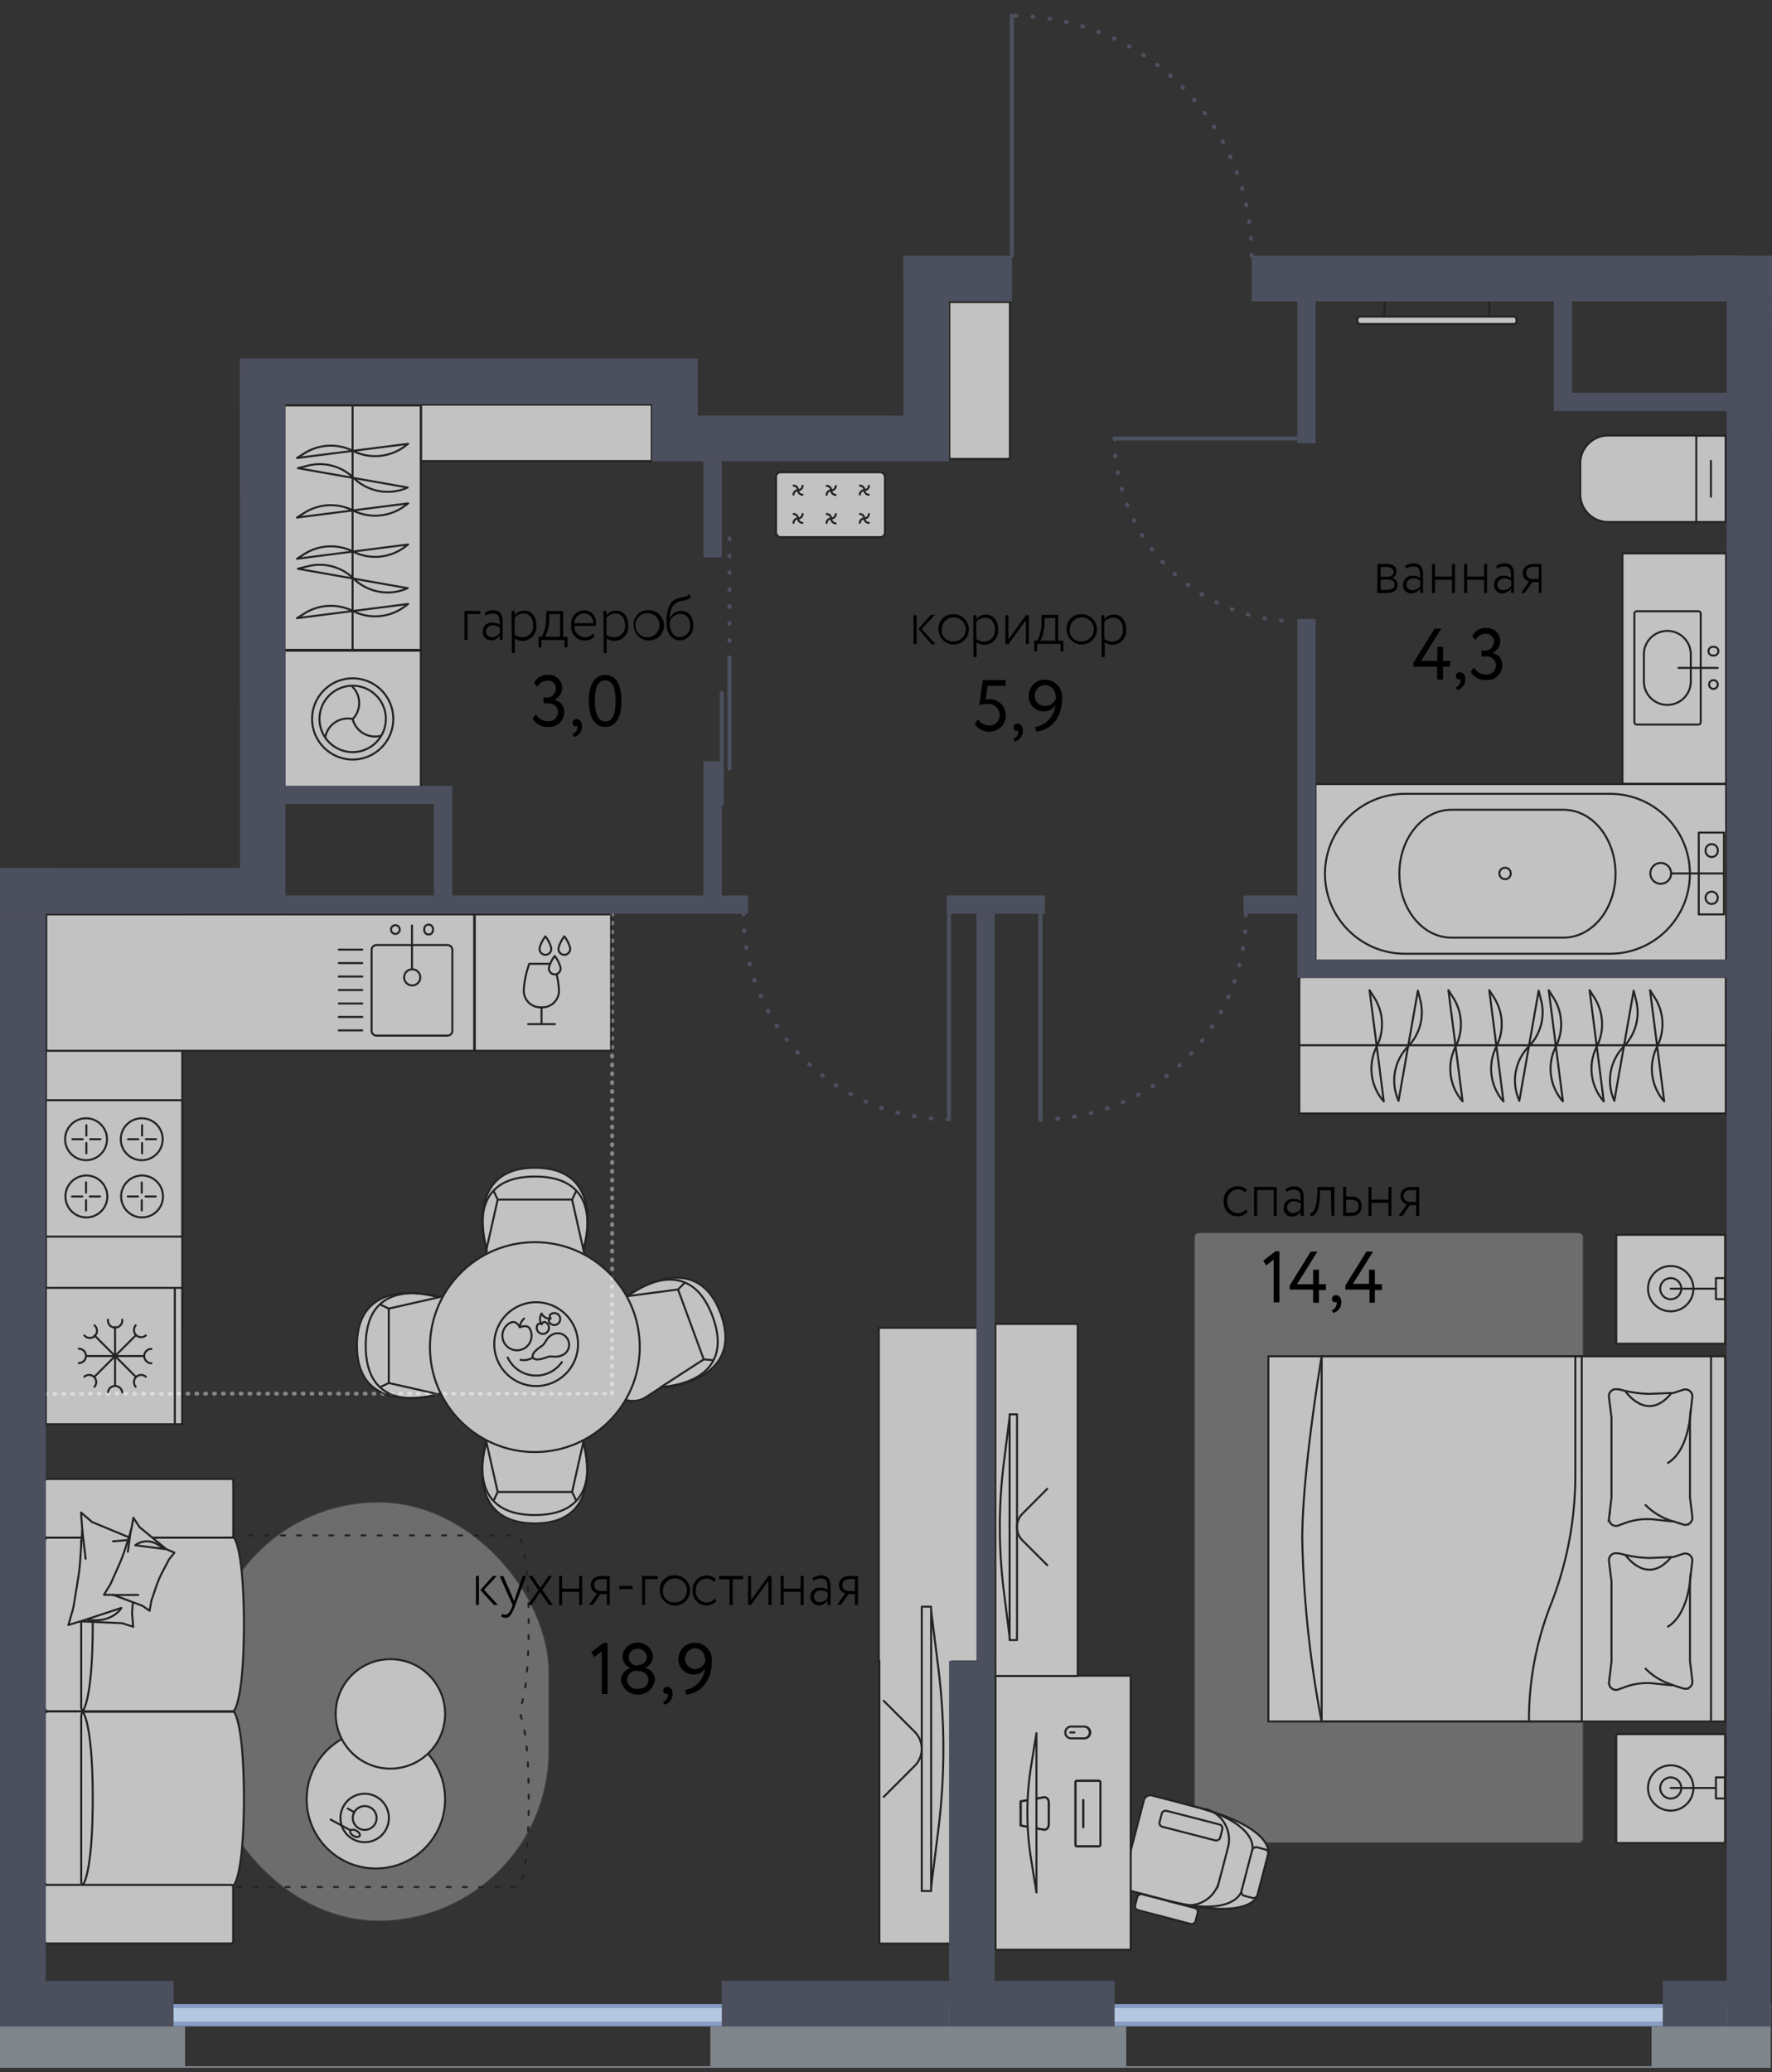 <svg version="1.1" xmlns="http://www.w3.org/2000/svg" xmlns:xlink="http://www.w3.org/1999/xlink" viewBox="210.551 479.878 219.918 257.072"><rect x="210.551" y="479.878" width="219.918" height="257.072" fill="#333333" stroke="none"/><path fill="none" d="M322.66 511.594h11.771v-31.716l18.32 1.956 11.72 12.332 3.532 17.428 62.466-.027-.16 224.913-219.758.47V587.564h29.68l.08-63.21h56.84v6.775l25.426.321.084-19.856z"></path><path d="M403.4 530.874v-13.61h-37.51v-5.227h-29.76v5.227h-7.8v19.84h-36.85v-7.08h-45.5v49.6h20.7v13.61h-50.46v132.38h15.87v2.83h68.04v-2.83h28.2v-39.69H334v39.69h14.88v2.83h68.03v-2.83h7.94v-194.74H403.4Z" fill="none"></path><clipPath id="a"><path fill="none" d="M322.66 511.594h11.771v-31.716l18.32 1.956 11.72 12.332 3.532 17.428 62.466-.027-.16 224.913-219.758.47V587.564h29.68l.08-63.21h56.84v6.775l25.426.321.084-19.856z"></path></clipPath><g data-name="Layer 1" clip-path="url(#a)"><path fill="none" stroke="#878787" stroke-dasharray="0 0 0 0 0 0 .1 1" stroke-linecap="round" stroke-linejoin="round" stroke-width=".5" d="M216.22 652.764h70.3m0-59.53v59.53" data-name="зоны"></path><g data-name="мебель" opacity=".7"><g data-name="ковры" fill="#fff" stroke="#9d9d9c" stroke-miterlimit="10" stroke-width=".25"><rect x="358.891" y="632.914" width="48.04" height="75.47" rx=".46" ry=".46" opacity=".4"></rect><rect x="236.491" y="666.334" width="42.08" height="51.74" rx="21.04" ry="21.04" opacity=".4"></rect></g><g data-name="мебель-2"><path d="m270.44 656.634.46 2s-3.12 10.21 6 10.23 6-10.23 6-10.23l.46-2a3 3 0 0 0-.72-2.67 3.57 3.57 0 0 0-2.67-1.07h-6.15a3.59 3.59 0 0 0-2.67 1.07 3 3 0 0 0-.71 2.67Z" fill="#fff" stroke="#1d1d1b" stroke-miterlimit="10" stroke-width=".25"></path><path fill="none" stroke="#1d1d1b" stroke-miterlimit="10" stroke-width=".25" d="m272.32 664.964-.52 1.09m11.13-7.23s3.09 9-6 9-6-9-6-9"></path><path fill="none" stroke="#1d1d1b" stroke-miterlimit="10" stroke-width=".25" d="m282.97 658.684-1.42 6.28h-9.23l-1.42-6.28m10.65 6.28.52 1.09"></path><path d="m283.43 637.024-.46-2.05s3.11-10.21-6-10.23-6 10.23-6 10.23l-.46 2.05a3 3 0 0 0 .71 2.67 3.59 3.59 0 0 0 2.67 1.07h6.22a3.57 3.57 0 0 0 2.67-1.07 3 3 0 0 0 .65-2.67Z" fill="#fff" stroke="#1d1d1b" stroke-miterlimit="10" stroke-width=".25"></path><path fill="none" stroke="#1d1d1b" stroke-miterlimit="10" stroke-width=".25" d="m281.55 628.694.52-1.09m-11.13 7.23s-3.1-9 6-9 6 9 6 9"></path><path fill="none" stroke="#1d1d1b" stroke-miterlimit="10" stroke-width=".25" d="m270.9 634.974 1.42-6.28h9.23l1.42 6.28m-10.65-6.28-.52-1.09"></path><path d="m267.13 640.334-2.05.46s-10.22-3.12-10.23 6 10.23 6 10.23 6l2.05.46a3 3 0 0 0 2.67-.71 3.59 3.59 0 0 0 1.07-2.68v-6.21a3.59 3.59 0 0 0-1.07-2.68 3 3 0 0 0-2.67-.64Z" fill="#fff" stroke="#1d1d1b" stroke-miterlimit="10" stroke-width=".25"></path><path fill="none" stroke="#1d1d1b" stroke-miterlimit="10" stroke-width=".25" d="m258.8 642.214-1.09-.52m7.23 11.13s-9 3.09-9-6 9-6 9-6"></path><path fill="none" stroke="#1d1d1b" stroke-miterlimit="10" stroke-width=".25" d="m265.08 652.864-6.28-1.42v-9.23l6.28-1.42m-6.28 10.65-1.09.52"></path><path d="m290.72 653.194 1.76-1.14s10.66-.61 7.52-9.2-11.69-2.13-11.69-2.13l-2.08.27a3 3 0 0 0-2.26 1.6 3.6 3.6 0 0 0-.08 2.88l1.07 2.91 1.08 2.92a3.55 3.55 0 0 0 1.92 2.14 3 3 0 0 0 2.76-.25Z" fill="#fff" stroke="#1d1d1b" stroke-miterlimit="10" stroke-width=".25"></path><path fill="none" stroke="#1d1d1b" stroke-miterlimit="10" stroke-width=".25" d="m297.89 648.514 1.2.1m-10.63-7.94s7.38-6 10.53 2.51-6.39 8.74-6.39 8.74"></path><path fill="none" stroke="#1d1d1b" stroke-miterlimit="10" stroke-width=".25" d="m288.31 640.684 6.39-.84 3.19 8.67-5.41 3.5m2.22-12.17.85-.86"></path><circle cx="276.931" cy="646.994" r="13.02" fill="#fff" stroke="#1d1d1b" stroke-miterlimit="10" stroke-width=".25"></circle><path fill="#fff" stroke="#1d1d1b" stroke-linejoin="round" stroke-width=".25" d="M262.81 530.074h28.63v7h-28.63zm65.56-12.73h7.52v19.47h-7.52z"></path><path d="M366.63 715.004s-.77 3.28-11.14.65l-.48-.13-4.56-1.19a.81.81 0 0 1-.58-1l2.65-10.14a.82.82 0 0 1 1-.58l4.56 1.19.48.13c10.4 2.63 9.41 6 9.41 6l-1.34 5.07Z" fill="#fff" stroke="#1d1d1b" stroke-miterlimit="10" stroke-width=".25"></path><rect x="363.172" y="711.165" width="6.22" height="2.04" rx=".48" ry=".48" transform="rotate(-75.34 366.282 712.185)" fill="none" stroke="#1d1d1b" stroke-miterlimit="10" stroke-width=".25"></rect><path d="M360.17 704.284a3.93 3.93 0 0 1 2.78 4.8l-1.1 4.2a3.92 3.92 0 0 1-4.766 2.831h-.003" fill="none" stroke="#1d1d1b" stroke-miterlimit="10" stroke-width=".25"></path><rect x="357.335" y="702.472" width="2.043" height="7.763" rx=".481" ry=".481" transform="rotate(-75.548 358.357 706.354)" fill="#fff" stroke="#1d1d1b" stroke-miterlimit="10.017" stroke-width=".25"></rect><rect x="354.29" y="712.833" width="2.04" height="7.75" rx=".48" ry=".48" transform="rotate(-75.34 355.31 716.708)" fill="#fff" stroke="#1d1d1b" stroke-miterlimit="10" stroke-width=".25"></rect><path d="M364.62 714.514s-.83 3.29-9.14 1.18m10.51-6.4s.79-3.3-7.52-5.41" fill="none" stroke="#1d1d1b" stroke-miterlimit="10" stroke-width=".25"></path><path fill="#fff" stroke="#1d1d1b" stroke-linejoin="round" stroke-width=".25" d="M334.1 687.754h16.78v34H334.1z"></path><path d="M347.12 701.004v7.7a.22.22 0 0 1-.21.22h-2.72a.18.18 0 0 1-.17-.18v-7.78a.18.18 0 0 1 .17-.18h2.72a.22.22 0 0 1 .21.22Z" fill="#fff"></path><path d="M347.12 701.004v7.7a.22.22 0 0 1-.21.22h-2.72a.18.18 0 0 1-.17-.18v-7.78a.18.18 0 0 1 .17-.18h2.72a.22.22 0 0 1 .21.22Z" fill="#fff" stroke="#1d1d1b" stroke-miterlimit="10" stroke-width=".25"></path><path fill="none" stroke="#1d1d1b" stroke-linecap="round" stroke-miterlimit="10" stroke-width=".25" d="M344.99 706.574v-3.41"></path><path d="M347.12 701.004v7.7a.22.22 0 0 1-.21.22h-2.72a.18.18 0 0 1-.17-.18v-7.78a.18.18 0 0 1 .17-.18h2.72a.22.22 0 0 1 .21.22Zm-2.13 5.57v-3.41" fill="none" stroke="#1d1d1b" stroke-miterlimit="10" stroke-width=".25"></path><path d="M343.58 695.524a.73.73 0 1 1 0-1.45h1.56a.73.73 0 1 1 0 1.45h-1.56Z" fill="#fff"></path><path d="M345.14 694.194a.61.61 0 0 1 0 1.21h-1.56a.61.61 0 1 1 0-1.21h1.56m0-.25h-1.56a.86.86 0 1 0 0 1.71h1.56a.86.86 0 0 0 .85-.86.85.85 0 0 0-.85-.85Z" fill="#1d1d1b"></path><path fill="none" stroke="#1d1d1b" stroke-linecap="round" stroke-miterlimit="10" stroke-width=".25" d="M343.37 694.794h.53"></path><path d="M340.72 703.494v2.7c0 .41-.3.72-.63.66l-2.87-.51v-3l2.87-.5c.33-.07.63.24.63.65Z" fill="#fff"></path><path d="M340.72 703.494v2.7c0 .41-.3.72-.63.66l-2.87-.51v-3l2.87-.5c.33-.07.63.24.63.65Z" fill="#fff" stroke="#1d1d1b" stroke-linejoin="round" stroke-width=".25"></path><path d="M340.72 703.494v2.7c0 .41-.3.72-.63.66l-2.87-.51v-3l2.87-.5c.33-.07.63.24.63.65Z" fill="none" stroke="#1d1d1b" stroke-linejoin="round" stroke-width=".25"></path><path d="M338.52 710.544a36.28 36.28 0 0 1 0-11.58l.66-4.09v19.77l-.66-4.1Z" fill="#fff" stroke="#1d1d1b" stroke-linecap="round" stroke-linejoin="round" stroke-width=".25"></path><path d="M216.52 670.624a.45.45 0 0 0-.43.48v20.58a.46.46 0 0 0 .43.48h4.21s.06 0 .11-.08a.42.42 0 0 0 .22.08h18.46c.24 0 1.33-1.9 1.33-10.77s-1.09-10.77-1.33-10.77h-18.46a.35.35 0 0 0-.22.08c-.05 0-.08-.08-.11-.08h-4.21Z" fill="#fff"></path><path d="M240.82 681.394c0 8.87-1.09 10.77-1.33 10.77h-18.43a.47.47 0 0 1-.43-.48v-20.58a.46.46 0 0 1 .43-.48h18.46c.21 0 1.3 1.9 1.3 10.77Z" fill="none" stroke="#1d1d1b" stroke-miterlimit="10" stroke-width=".25"></path><path d="M222.06 681.394c0 8.87-1.09 10.77-1.33 10.77h-4.21a.46.46 0 0 1-.43-.48v-20.58a.45.45 0 0 1 .43-.48h4.21c.24 0 1.33 1.9 1.33 10.77Z" fill="none" stroke="#1d1d1b" stroke-miterlimit="10" stroke-width=".25"></path><path d="M216.52 692.194a.45.45 0 0 0-.43.48v20.57a.45.45 0 0 0 .43.48h4.21s.06 0 .11-.08a.35.35 0 0 0 .22.08h18.46c.24 0 1.33-1.9 1.33-10.76s-1.12-10.77-1.33-10.77h-18.46a.35.35 0 0 0-.22.08c-.05-.06-.08-.08-.11-.08h-4.21Z" fill="#fff"></path><path d="M240.82 703.004c0 8.86-1.09 10.76-1.33 10.76h-18.43a.46.46 0 0 1-.43-.48v-20.57a.46.46 0 0 1 .43-.48h18.46c.21-.04 1.3 1.9 1.3 10.77Z" fill="none" stroke="#1d1d1b" stroke-miterlimit="10" stroke-width=".25"></path><path d="M222.06 703.004c0 8.86-1.09 10.76-1.33 10.76h-4.21a.45.45 0 0 1-.43-.48v-20.57a.45.45 0 0 1 .43-.52h4.21c.24 0 1.33 1.94 1.33 10.81Z" fill="none" stroke="#1d1d1b" stroke-miterlimit="10" stroke-width=".25"></path><rect x="216.081" y="713.704" width="23.41" height="7.27" rx=".28" ry=".28" fill="#fff" stroke="#1d1d1b" stroke-miterlimit="10" stroke-width=".25"></rect><rect x="216.091" y="663.354" width="23.41" height="7.27" rx=".28" ry=".28" fill="#fff" stroke="#1d1d1b" stroke-miterlimit="10" stroke-width=".25"></rect><path d="m228.72 670.994-1.5-.13-5.24-2.17-1.37-1.18.15 2.17-.24 3.51a22.02 22.02 0 0 1-.29 2.6l-.58 3.55-.61 2.12 1.48-.45h0l5.2.23h0l1.36.44-.14-1.69.21-2.87c.058-.696.161-1.387.31-2.07l.6-2.67.66-1.39Z" fill="#fff" stroke="#1d1d1b" stroke-linecap="round" stroke-linejoin="round" stroke-width=".25"></path><path fill="none" stroke="#1d1d1b" stroke-linecap="round" stroke-linejoin="round" stroke-width=".25" d="m224.58 671.084 2.64-.22"></path><path d="m220.52 681.024 5.1-1.68s-1.1 2-4.37 1.44" fill="#fff" stroke="#1d1d1b" stroke-linecap="round" stroke-linejoin="round" stroke-width=".25"></path><path fill="none" stroke="#1d1d1b" stroke-linecap="round" stroke-linejoin="round" stroke-width=".25" d="m220.76 669.684.42 3.57"></path><path d="m232.2 672.494-1-.43-3.33-2.74-.76-1.16-.29 1.57-.79 2.46c-.198.605-.428 1.2-.69 1.78l-1.06 2.39-.83 1.36h1.14l3.64 1.36h0l.89.62.21-1.23.68-2c.17-.479.37-.947.6-1.4l.92-1.75.67-.83Z" fill="#fff" stroke="#1d1d1b" stroke-linecap="round" stroke-linejoin="round" stroke-width=".25"></path><path d="m231.16 672.064-3.83-.49s1.59-1.36 3.51.45" fill="#fff" stroke="#1d1d1b" stroke-linecap="round" stroke-linejoin="round" stroke-width=".25"></path><path fill="none" stroke="#1d1d1b" stroke-linecap="round" stroke-linejoin="round" stroke-width=".25" d="m224.55 677.744 3.16-.01m-.93-8-.36 2.64"></path><path d="M239.99 713.974h34.85c.12 0 .45-.48.75-2.08.08-.4.15-.87.22-1.42.266-2.454.386-4.921.36-7.39h0c0-2.8-.11-4.91-.26-6.5a20.401 20.401 0 0 0-.55-3.31 3.273 3.273 0 0 0-.14-.44 2.24 2.24 0 0 1-.17-.67s.09-.31.31-1.12c.276-1.086.46-2.193.55-3.31.15-1.58.26-3.69.26-6.5h0a62.426 62.426 0 0 0-.36-7.38c-.07-.55-.14-1-.22-1.42-.3-1.6-.63-2.08-.75-2.08h-34.85" fill="none" stroke="#1d1d1b" stroke-dasharray="0 0 0 0 0 0 .5 1.5" stroke-linecap="round" stroke-linejoin="round" stroke-width=".25"></path><path fill="#fff" stroke="#1d1d1b" stroke-linejoin="round" stroke-width=".25" d="M334.08 644.114h10.23v43.68h-10.23z"></path><path d="M335.14 677.314a63.93 63.93 0 0 1 0-16l.71-5.66v27.31l-.71-5.65Z" fill="#fff" stroke="#1d1d1b" stroke-miterlimit="10" stroke-width=".25"></path><path d="M335.85 683.334h.92v-28h-.92v28Z" fill="#fff" stroke="#1d1d1b" stroke-linejoin="round" stroke-width=".25"></path><path d="m340.52 674.044-3.06-3.06a2.35 2.35 0 0 1 0-3.34l3.06-3.07" fill="none" stroke="#1d1d1b" stroke-linecap="round" stroke-miterlimit="10" stroke-width=".25"></path><path fill="#fff" stroke="#1d1d1b" stroke-miterlimit="10" stroke-width=".25" d="M319.62 644.594v41.4h.07v34.99h9.01v-34.99h3.21v-41.4h-12.29z"></path><path d="M327 686.764a80.72 80.72 0 0 1 0 20.13l-.89 7.11v-34.35l.89 7.11Z" fill="#fff" stroke="#1d1d1b" stroke-miterlimit="10" stroke-width=".25"></path><path d="M326.11 679.194h-1.16v35.27h1.16v-35.27Z" fill="#fff" stroke="#1d1d1b" stroke-linejoin="round" stroke-width=".25"></path><path d="m320.23 690.874 3.85 3.85a3 3 0 0 1 0 4.21l-3.85 3.85" fill="none" stroke="#1d1d1b" stroke-linecap="round" stroke-miterlimit="10" stroke-width=".25"></path><path fill="#fff" stroke="#1d1d1b" stroke-linejoin="round" stroke-width=".25" d="M367.96 648.134h56.69v45.3h-56.69z"></path><path fill="none" stroke="#1d1d1b" stroke-miterlimit="10" stroke-width=".25" d="M374.58 648.134h32.28v45.3h-32.28z"></path><path d="m420.58 688.364-.29-2.43a.45.45 0 0 1 0-.11v-9.69a.37.37 0 0 1 0-.11l.28-2.44a.87.87 0 0 0-1.12-.95l-1.23.4a.78.78 0 0 1-.26 0l-2.71.12a15.25 15.25 0 0 1-3.73-.57h-.22a.87.87 0 0 0-1.06 1l.31 2.51v9.9l-.3 2.5a.88.88 0 0 0 1.07 1l.84-.31a8 8 0 0 1 3.65-.47l2.17.23c.084-.01.168-.01.25 0l1.24.4a.87.87 0 0 0 1.11-.98Z" fill="#fff" stroke="#1d1d1b" stroke-miterlimit="10" stroke-width=".25"></path><path d="M420.37 675.094s-.09 4.88-2.81 6.57" fill="none" stroke="#1d1d1b" stroke-linecap="round" stroke-miterlimit="10" stroke-width=".25"></path><path d="M412.3 672.804s2.65 3.87 5.63.27" fill="none" stroke="#1d1d1b" stroke-miterlimit="10" stroke-width=".25"></path><path d="M418.11 688.884a7.77 7.77 0 0 1-3.33-2" fill="none" stroke="#1d1d1b" stroke-linecap="round" stroke-miterlimit="10" stroke-width=".25"></path><path d="m420.58 668.064-.29-2.43a.45.45 0 0 1 0-.11v-9.69a.37.37 0 0 1 0-.11l.28-2.44a.87.87 0 0 0-1.12-1l-1.23.4a.78.78 0 0 1-.26 0l-2.71.11a14.768 14.768 0 0 1-3.73-.56h-.22a.87.87 0 0 0-1.06 1l.31 2.51v9.9l-.3 2.51a.88.88 0 0 0 1.07 1l.84-.31a8 8 0 0 1 3.65-.47l2.17.23c.084-.01.168-.01.25 0l1.24.4a.87.87 0 0 0 1.11-.94Z" fill="#fff" stroke="#1d1d1b" stroke-miterlimit="10" stroke-width=".25"></path><path d="M420.37 654.794s-.09 4.88-2.81 6.57" fill="none" stroke="#1d1d1b" stroke-linecap="round" stroke-miterlimit="10" stroke-width=".25"></path><path d="M412.3 652.504s2.65 3.87 5.63.27" fill="none" stroke="#1d1d1b" stroke-miterlimit="10" stroke-width=".25"></path><path d="M418.11 668.584a7.89 7.89 0 0 1-3.33-2" fill="none" stroke="#1d1d1b" stroke-linecap="round" stroke-miterlimit="10" stroke-width=".25"></path><path d="M400.31 693.494a38.9 38.9 0 0 1 2.75-14.66 43.68 43.68 0 0 0 3-16.16v-14.54m16.84 0v45.31m-48.32-45.31s-2.39 14-2.41 22.66c.161 7.621.967 15.215 2.41 22.7" fill="none" stroke="#1d1d1b" stroke-miterlimit="10" stroke-width=".25"></path><path fill="#fff" stroke="#1d1d1b" stroke-linejoin="round" stroke-width=".25" d="M411.14 695.004h13.51v13.51h-13.51z"></path><ellipse cx="417.901" cy="701.684" rx="2.82" ry="2.81" fill="none" stroke="#1d1d1b" stroke-miterlimit="10" stroke-width=".25"></ellipse><circle cx="417.901" cy="701.684" r="1.31" fill="none" stroke="#1d1d1b" stroke-miterlimit="10" stroke-width=".25"></circle><path fill="none" stroke="#1d1d1b" stroke-linecap="round" stroke-linejoin="round" stroke-width=".25" d="M423.52 701.684h-5.62"></path><path fill="none" stroke="#1d1d1b" stroke-linejoin="round" stroke-width=".25" d="M423.51 700.374h1.13v2.61h-1.13z"></path><path fill="#fff" stroke="#1d1d1b" stroke-linejoin="round" stroke-width=".25" d="M411.14 633.064h13.51v13.51h-13.51z"></path><ellipse cx="417.901" cy="639.744" rx="2.82" ry="2.81" fill="none" stroke="#1d1d1b" stroke-miterlimit="10" stroke-width=".25"></ellipse><circle cx="417.901" cy="639.744" r="1.31" fill="none" stroke="#1d1d1b" stroke-miterlimit="10" stroke-width=".25"></circle><path fill="none" stroke="#1d1d1b" stroke-linecap="round" stroke-linejoin="round" stroke-width=".25" d="M423.52 639.744h-5.62"></path><path fill="none" stroke="#1d1d1b" stroke-linejoin="round" stroke-width=".25" d="M423.51 638.434h1.13v2.61h-1.13z"></path><circle cx="257.201" cy="703.084" r="8.59" transform="rotate(-85.935 257.2 703.084)" fill="#fff" stroke="#1d1d1b" stroke-miterlimit="10" stroke-width=".25"></circle><circle cx="259.001" cy="692.494" r="6.79" fill="#fff" stroke="#1d1d1b" stroke-miterlimit="10" stroke-width=".25"></circle><path d="M255.81 702.524a2.88 2.88 0 1 1 0 5.76 2.88 2.88 0 0 1 0-5.76m0-.25a3.13 3.13 0 1 0 0 6.26 3.13 3.13 0 0 0 0-6.26Z" fill="#1d1d1b"></path><path d="M255.82 704.054c.228.002.452.06.65.17a1.3 1.3 0 0 1 .64.81 1.34 1.34 0 0 1-1.3 1.72 1.26 1.26 0 0 1-.65-.17 1.35 1.35 0 0 1 .66-2.53m0-.25a1.62 1.62 0 0 0-1.41.82 1.6 1.6 0 0 0 .623 2.176l.008.004c.234.134.5.203.77.2a1.6 1.6 0 1 0 .01-3.2Z" fill="#1d1d1b"></path><path fill="none" stroke="#1d1d1b" stroke-linecap="round" stroke-miterlimit="10" stroke-width=".25" d="m254.44 704.644-.74-.41m.34 2.7-2.46-1.33"></path><ellipse cx="254.612" cy="707.308" rx=".37" ry=".66" transform="rotate(-61.55 254.612 707.308)" fill="none" stroke="#1d1d1b" stroke-linecap="round" stroke-miterlimit="10" stroke-width=".25"></ellipse><rect x="306.861" y="538.464" width="13.52" height="8.05" rx=".57" ry=".57" fill="#fff" stroke="#1d1d1b" stroke-miterlimit="10" stroke-width=".25"></rect><path d="M309.62 540.684a.56.56 0 0 0 .54-.54m-.59.54a.57.57 0 0 0-.54.55m.56-.57a.55.55 0 0 0-.54-.54m.54.59a.57.57 0 0 0 .55.54m3.59-.54a.58.58 0 0 0 .55-.55m-.59.55a.56.56 0 0 0-.55.54m.57-.57a.57.57 0 0 0-.55-.54m.55.59a.57.57 0 0 0 .55.54m3.59-.59a.56.56 0 0 0 .54-.54m-.59.54a.57.57 0 0 0-.54.55m.57-.57a.56.56 0 0 0-.55-.54m.55.59a.56.56 0 0 0 .54.54m-8.75 2.94a.57.57 0 0 0 .54-.55m-.59.55a.57.57 0 0 0-.54.54m.56-.54a.56.56 0 0 0-.54-.55m.54.55a.58.58 0 0 0 .55.55m3.59-.55a.56.56 0 0 0 .55-.54m-.59.54a.58.58 0 0 0-.55.55m.57-.55a.58.58 0 0 0-.55-.55m.55.61a.58.58 0 0 0 .55.55m3.59-.61a.57.57 0 0 0 .54-.55m-.59.55a.57.57 0 0 0-.54.54m.57-.54a.58.58 0 0 0-.55-.55m.55.55a.56.56 0 0 0 .54.55" fill="none" stroke="#1d1d1b" stroke-linecap="round" stroke-miterlimit="10" stroke-width=".25"></path><path fill="#fff" stroke="#1d1d1b" stroke-miterlimit="10" stroke-width=".25" d="M371.8 601.084h52.94v16.92H371.8z"></path><path fill="none" stroke="#1d1d1b" stroke-miterlimit="10" stroke-width=".25" d="M371.8 609.544h52.94"></path><path d="m410.9 616.444 2.4-13.67.3 1.19a6.06 6.06 0 0 1-1.52 5.73h0a6.05 6.05 0 0 0-1.32 6.39l.14.36Zm-1.31.06-1.76-13.79.64 1a6.16 6.16 0 0 1 .25 6h0a6.1 6.1 0 0 0 .64 6.51l.23.28Zm7.5 0-1.76-13.79.64 1a6.16 6.16 0 0 1 .24 6h0a6.14 6.14 0 0 0 .64 6.51l.24.28Zm-12.57 0-1.76-13.79.63 1a6.16 6.16 0 0 1 .25 6h0a6.12 6.12 0 0 0 .64 6.51l.24.28Zm-5.41-.06 2.4-13.67.3 1.19a6.06 6.06 0 0 1-1.52 5.73h0a6.05 6.05 0 0 0-1.32 6.39l.14.36Zm-14.99 0 2.4-13.67.3 1.19a6.06 6.06 0 0 1-1.52 5.73h0a6.07 6.07 0 0 0-1.32 6.39l.14.36Zm-1.83.06-1.77-13.79.64 1a6.19 6.19 0 0 1 .25 6h0a6.1 6.1 0 0 0 .64 6.51l.24.28Zm14.85 0-1.76-13.79.64 1a6.16 6.16 0 0 1 .24 6h0a6.14 6.14 0 0 0 .64 6.51l.24.28Zm-5.07 0-1.76-13.79.64 1a6.16 6.16 0 0 1 .25 6h0a6.1 6.1 0 0 0 .64 6.51l.23.28Z" fill="#fff" stroke="#1d1d1b" stroke-linecap="round" stroke-linejoin="round" stroke-width=".25"></path><path fill="#fff" stroke="#1d1d1b" stroke-miterlimit="10" stroke-width=".25" d="M245.85 530.174h16.92v30.33h-16.92z"></path><path fill="none" stroke="#1d1d1b" stroke-miterlimit="10" stroke-width=".25" d="M254.31 560.494v-30.32"></path><path d="m261.2 547.424-13.79 1.77 1-.64a6.14 6.14 0 0 1 5.95-.25 6.13 6.13 0 0 0 6.52-.64l.32-.24Zm-.05 5.42-13.63-2.41 1.2-.3a6 6 0 0 1 5.72 1.53 6.07 6.07 0 0 0 6.39 1.31l.32-.13Zm.05 1.96-13.79 1.76 1-.63a6.14 6.14 0 0 1 5.95-.25 6.13 6.13 0 0 0 6.52-.64l.32-.24Zm0-19.87-13.79 1.76 1-.63a6.14 6.14 0 0 1 5.95-.25 6.16 6.16 0 0 0 6.52-.64l.32-.24Zm-.05 5.42-13.63-2.4 1.2-.3a6 6 0 0 1 5.72 1.52 6.08 6.08 0 0 0 6.39 1.32l.32-.14Zm.05 1.97-13.79 1.76 1-.64a6.14 6.14 0 0 1 5.95-.24 6.16 6.16 0 0 0 6.52-.64l.32-.24Z" fill="#fff" stroke="#1d1d1b" stroke-linejoin="round" stroke-width=".25"></path><circle cx="277.091" cy="646.624" r="5.2" fill="#fff" stroke="#1d1d1b" stroke-miterlimit="10" stroke-width=".25"></circle><path d="M280.28 648.854a3.89 3.89 0 0 1-6.72-.57" fill="#fff" stroke="#1d1d1b" stroke-linecap="round" stroke-miterlimit="10" stroke-width=".25"></path><path d="M276.33 644.764a1.81 1.81 0 1 1-2.431-.799h.002c.45-.22.85 0 1.16.56.62-.2 1.04-.2 1.27.24Z" fill="#fff" stroke="#1d1d1b" stroke-linecap="round" stroke-linejoin="round" stroke-width=".25"></path><path d="M275.6 643.454a1.55 1.55 0 0 0-.54 1.07" fill="none" stroke="#1d1d1b" stroke-linecap="round" stroke-linejoin="round" stroke-width=".25"></path><path d="M277.79 646.854c-.43.28-1.35.94-1.09 1.43h0c.26.49 1.32.12 1.8-.07s1.08.17 1.92-.26a1.42 1.42 0 0 0 .6-1.91h0a1.41 1.41 0 0 0-1.895-.617l-.014.007c-.84.44-.8 1.07-1.32 1.42Z" fill="#fff" stroke="#1d1d1b" stroke-linecap="round" stroke-linejoin="round" stroke-width=".25"></path><path d="M275.16 648.574a2.21 2.21 0 0 0 1.54-.29" fill="none" stroke="#1d1d1b" stroke-linecap="round" stroke-linejoin="round" stroke-width=".25"></path><path d="M278.24 643.904a.76.76 0 1 1-1 .35c.09-.19.29-.21.53-.11.14-.22.28-.33.47-.24Z" fill="#fff" stroke="#1d1d1b" stroke-linecap="round" stroke-linejoin="round" stroke-width=".25"></path><path d="M277.77 642.844a1.16 1.16 0 0 0 0 1.3" fill="none" stroke="#1d1d1b" stroke-linecap="round" stroke-linejoin="round" stroke-width=".25"></path><path d="M278.89 642.924a.74.74 0 1 1-.16 1c-.12-.16-.06-.34.15-.5-.12-.23-.15-.38.01-.5Z" fill="#fff" stroke="#1d1d1b" stroke-linecap="round" stroke-linejoin="round" stroke-width=".25"></path><path d="M277.77 642.844c.211.411.65.653 1.11.61" fill="none" stroke="#1d1d1b" stroke-linecap="round" stroke-linejoin="round" stroke-width=".25"></path></g></g><g data-name="кухня" opacity=".7" stroke="#1d1d1b" stroke-width=".25"><path fill="#fff" stroke-miterlimit="10" d="M216.25 593.054h16.92v51.38h-16.92z"></path><path fill="#fff" stroke-miterlimit="10" d="M216.29 593.314h53.11v16.92h-53.11z"></path><path fill="#fff" stroke-linejoin="round" d="M216.24 639.644h16.92v16.92h-16.92z"></path><path fill="none" stroke-miterlimit="10" d="M232.25 656.564v-16.92"></path><path fill="none" stroke-linecap="round" stroke-miterlimit="10" d="M224.83 644.484v7.24m3.62-3.62h-7.23m1.06-2.56 5.11 5.12m0-5.12-5.11 5.12m-1.95-3.47a.89.89 0 0 1 0 1.78m9.01.02a.89.89 0 0 1 0-1.78m-5.39 5.39a.89.89 0 0 1 1.77 0m0-9.01a.89.89 0 1 1-1.77 0m3.44 8.32a.89.89 0 0 1 1.26-1.25m-6.37-6.37a.89.89 0 1 1-1.26 1.25m7.63 0a.89.89 0 0 1-1.26-1.25m-6.37 6.37a.89.89 0 0 1 1.26 1.25"></path><path fill="#fff" stroke-linejoin="round" d="M216.24 616.364h16.92v16.92h-16.92z"></path><circle cx="228.141" cy="621.204" r="2.6" fill="none" stroke-miterlimit="10"></circle><circle cx="221.231" cy="621.204" r="2.6" fill="none" stroke-miterlimit="10"></circle><circle cx="228.181" cy="628.304" r="2.6" fill="none" stroke-miterlimit="10"></circle><circle cx="221.271" cy="628.304" r="2.6" fill="none" stroke-miterlimit="10"></circle><path fill="none" stroke-linecap="round" stroke-miterlimit="10" d="M221.7 628.304h1.27m-3.48 0h1.28m.46.46v1.28m0-3.48v1.27m7.42-6.63h1.27m-3.48 0h1.28m.46.47v1.28m0-3.49v1.28m-6.44.46h1.27m-3.48 0h1.28m.46.47v1.28m0-3.49v1.28m7.34 7.56h1.27m-3.48 0h1.28m.46.46v1.28m0-3.48v1.27"></path><path d="M263.21 595.194a.54.54 0 1 0 1.07 0 .54.54 0 1 0-1.07 0Zm-4.13 0a.54.54 0 1 0 .54-.54.54.54 0 0 0-.54.54Zm7.61 12.54a.61.61 0 0 1-.6.62h-8.81a.61.61 0 0 1-.61-.62v-10a.61.61 0 0 1 .6-.62h8.81a.61.61 0 0 1 .61.62v10Z" fill="#fff" stroke-miterlimit="10"></path><path d="M260.71 601.124a1 1 0 1 0 2 0 1 1 0 0 0-2 0Z" fill="#fff" stroke-miterlimit="10"></path><path fill="none" stroke-linecap="round" stroke-miterlimit="10" d="M255.51 597.684h-2.91m2.91 1.67h-2.91m2.91 1.67h-2.91m2.91 1.67h-2.91m2.91 1.67h-2.91m2.91 1.67h-2.91m2.91 1.67h-2.91m9.08-13.02v5.31"></path><path fill="#fff" stroke-linecap="round" stroke-linejoin="round" d="M269.47 593.314h16.92v16.92h-16.92z"></path><path d="M279.92 602.664a11.231 11.231 0 0 0-.68-3.22h-3a11.231 11.231 0 0 0-.68 3.22 2.06 2.06 0 0 0 2.11 2.18h.09a2.06 2.06 0 0 0 2.16-2.18Z" fill="none" stroke-linecap="round" stroke-linejoin="round"></path><path d="M278.68 599.904a.73.73 0 1 0 1.44 0 4 4 0 0 0-.72-1.43 4 4 0 0 0-.72 1.43Z" fill="#fff" stroke-linecap="round" stroke-linejoin="round"></path><path d="M279.87 597.474a.73.73 0 1 0 1.44 0 4 4 0 0 0-.72-1.43 4 4 0 0 0-.72 1.43Zm-2.35 0a.73.73 0 1 0 1.44 0 4 4 0 0 0-.72-1.43 4 4 0 0 0-.72 1.43Zm.24 7.38v2.07m1.67 0h-3.33" fill="none" stroke-linecap="round" stroke-linejoin="round"></path></g><g data-name="санузел" opacity=".7" stroke="#1d1d1b" stroke-width=".25"><path fill="#fff" stroke-linejoin="round" d="M411.91 548.524h12.86v28.58h-12.86z"></path><rect x="413.391" y="555.704" width="8.23" height="14.06" rx=".28" ry=".28" fill="#fff" stroke-miterlimit="10"></rect><path d="M417.48 558.144a2.91 2.91 0 0 1 2.91 2.91v3.36a2.91 2.91 0 1 1-5.82 0v-3.36a2.91 2.91 0 0 1 2.91-2.91Z" fill="none" stroke-miterlimit="10"></path><path d="M423.2 561.194a.54.54 0 1 1 0-1.07.54.54 0 1 1 0 1.07Zm0 4.14a.54.54 0 1 1 0-1.08.54.54 0 0 1 0 1.08Z" fill="#fff" stroke-miterlimit="10"></path><path fill="none" stroke-linecap="round" stroke-miterlimit="10" d="M423.74 562.734h-4.87"></path><path fill="#fff" stroke-linejoin="round" d="M189.37 530.104h28.92v12.86h-28.92zm184.44 47.04h50.97v21.9h-50.97z"></path><path d="M384.91 598.194h25.45c5.48 0 9.92-4.441 9.92-9.92s-4.44-9.92-9.92-9.92h-25.45c-5.478 0-9.92 4.442-9.92 9.92s4.442 9.92 9.92 9.92Z" fill="#fff" stroke-miterlimit="10"></path><path d="M390.67 596.194h13.93c3.57 0 6.45-3.55 6.45-7.93s-2.88-7.93-6.45-7.93h-13.93c-3.56 0-6.45 3.55-6.45 7.93s2.89 7.93 6.45 7.93Z" fill="none" stroke-miterlimit="10"></path><circle cx="397.341" cy="588.234" r=".71" fill="none" stroke-miterlimit="10"></circle><path fill="#fff" stroke-linecap="round" stroke-linejoin="round" d="M421.38 583.164h3.13v10.15h-3.13z"></path><path d="M422.99 586.194a.75.75 0 0 1-.76-.74v-.01a.76.76 0 1 1 1.51 0 .75.75 0 0 1-.75.75Z" fill="none" stroke-linecap="round" stroke-linejoin="round"></path><path d="M422.99 592.014a.76.76 0 1 1-.02-1.52.76.76 0 0 1 .02 1.52Z" fill="#fff" stroke-linecap="round" stroke-linejoin="round"></path><path fill="none" stroke-linecap="round" stroke-linejoin="round" d="M424.51 588.234h-7.85"></path><path d="M416.66 589.514a1.29 1.29 0 1 1 1.29-1.29h0a1.29 1.29 0 0 1-1.29 1.29Z" fill="#fff" stroke-linecap="round" stroke-linejoin="round"></path><path fill="#fff" stroke-linejoin="round" d="M217.46 530.114h22.77v57.37h-22.77z"></path><path d="M239.38 569.964v-25.45c0-5.799-4.7-10.5-10.5-10.5s-10.5 4.701-10.5 10.5v25.45c0 5.8 4.702 10.5 10.5 10.5s10.5-4.7 10.5-10.5Z" fill="#fff" stroke-miterlimit="10"></path><path d="M237.28 564.194v-13.92c0-3.57-3.75-6.45-8.38-6.45s-8.38 2.88-8.38 6.45v13.92c0 3.56 3.75 6.45 8.38 6.45s8.38-2.88 8.38-6.45Z" fill="none" stroke-miterlimit="10"></path><ellipse cx="228.901" cy="557.544" rx=".75" ry=".71" fill="none" stroke-miterlimit="10"></ellipse><path fill="#fff" stroke-linecap="round" stroke-linejoin="round" d="M223.54 530.364h10.72v3.13h-10.72z"></path><path d="M226.78 531.894a.78.78 0 0 1-.8.75.76.76 0 1 1 0-1.51.78.78 0 0 1 .8.76v0Z" fill="none" stroke-linecap="round" stroke-linejoin="round"></path><path d="M232.9 531.894a.8.8 0 1 1-.8-.76.78.78 0 0 1 .8.76v0Z" fill="#fff" stroke-linecap="round" stroke-linejoin="round"></path><path fill="none" stroke-linecap="round" stroke-linejoin="round" d="M228.9 530.364v7.85"></path><path d="M230.26 538.194a1.37 1.37 0 1 1-1.37-1.29 1.32 1.32 0 0 1 1.37 1.29Zm190.81 6.44h-10.94a3.46 3.46 0 0 1-3.46-3.46h0v-3.81a3.46 3.46 0 0 1 3.46-3.46h10.94v10.73h0Zm0-10.71h3.65v10.71h-3.65z" fill="#fff" stroke-linecap="round" stroke-linejoin="round"></path><path fill="none" stroke-linecap="round" stroke-linejoin="round" d="M422.89 537.054v4.45"></path><path fill="#fff" stroke-linejoin="round" d="M245.86 560.594h16.92v16.92h-16.92z"></path><circle cx="254.321" cy="569.064" r="5.04" fill="none" stroke-miterlimit="10"></circle><circle cx="254.321" cy="569.064" r="4.12" transform="rotate(-80.783 254.32 569.064)" fill="none" stroke-miterlimit="10"></circle><path d="M254.31 569.024a2.85 2.85 0 0 0 3.42 2.15m-3.42-2.1a2.85 2.85 0 0 0-3.38 2.19" fill="none" stroke-linecap="round" stroke-miterlimit="10"></path><path d="M254.31 569.094a2.85 2.85 0 0 0 0-4m141.08-46.06v-1.66m-13.02 1.66v-1.66" fill="none" stroke-linecap="round" stroke-miterlimit="10"></path><rect x="379.021" y="519.154" width="19.74" height=".92" rx=".35" ry=".35" fill="#fff" stroke-linecap="round" stroke-miterlimit="10"></rect></g><g data-name="двери" fill="none" stroke="#4c505e" stroke-linecap="round" stroke-linejoin="round" stroke-width=".5"><path stroke-dasharray="0 0 0 0 0 0 .1 2" d="M301.08 546.674v13.77m38.59 58.31c14.095-.005 25.516-11.435 25.51-25.53v-.03m.71-81.59c.006-16.436-13.313-29.764-29.75-29.77h-.01m-33.31 111.36c0 14.09 11.42 25.515 25.51 25.52m92.55-143.26c-16.425.006-29.743 13.314-29.76 29.74m-42.24 29.08c0 12.51 10.13 22.658 22.64 22.68" data-name="зона открывания"></path><path d="M339.67 593.234v25.52m-3.54-107.15v-29.77m-7.8 111.4v25.52m92.55-113.53h-29.76m-19.56 29.05h-22.68m-47.8 27.17v13.77m-.95-9.36v13.77" data-name="полотно двери"></path></g><g data-name="окна 2"><path d="M648.25.764v735.43H.75V.764h647.5m.25-.25H.52v735.88h648V.514h-.02Z" fill="#7f868b"></path><path d="M640.85 8.194v720.54H8.15V8.194h632.7m0-2H8.15a2 2 0 0 0-2 2v720.54a2 2 0 0 0 2 2h632.7a2 2 0 0 0 2-2V8.194a2 2 0 0 0-2-2Z" fill="#b6c8e1"></path><path fill="none" stroke="#879dc4" stroke-linecap="round" stroke-linejoin="round" stroke-width=".5" d="M8.15 8.174h632.7v720.57H8.15z"></path><path fill="none" stroke="#879dc4" stroke-linecap="round" stroke-linejoin="round" stroke-width=".5" d="M5.89 5.904h637.23v725.1H5.89z"></path></g><g fill="#4c505e" data-name="стены"><path d="M430.52 725.614v5.67h-5.67v-45.36h5.67v39.69zm0-149.67v109.98h-5.67v-109.98h5.67zm-5.67-44.51h5.67v44.51h-5.67zm5.67-14.17v14.17h-5.67v-14.17h5.67zm0-5.67v5.67h-64.63v-5.67h64.63zm-9.64-6.38h5.67v6.38h-5.67z"></path><path d="M416.91 725.614h7.94v5.67h-7.94zm7.94-126.71v2.27h-53.29v-2.27h53.29zm0-70.3v2.27H403.4v-2.27h21.45zm-21.45-11.34h2.26v11.34h-2.26zm-29.57 39.69v41.95h-2.27v-41.95h2.27zm-2.27-.29h2.27v.29h-2.27zm0-22.39h2.27v.57h-2.27zm0-3.4h2.27v3.4h-2.27zm2.27-2.27v2.27h-2.27v-13.61h2.27v11.34zm-8.65 62.36h6.38v2.27h-6.38zm-.28 0h.28v2.27h-.28zm-16.02 134.65v5.67H334v-5.67h14.88zm-9.21-134.65h.57v2.27h-.57zm0 0v2.27h-11.34v-2.27h11.34zm-11.34-79.37h7.8v5.67h-7.8zm5.67 214.02v5.67h-5.67v-45.36H334v39.69z"></path><path d="M334 593.234v92.69h-2.27v-92.69H334zm-33.87 132.38h28.2v5.67h-28.2zm27.92-134.65h.28v2.27h-.28zm.28-59.53v5.67h-36.85v-5.67h36.85zm0-14.17v14.17h-5.67v-19.84h5.67v5.67z"></path><path d="M322.66 511.594v2.27h-51.02v-2.27h51.02zm-19.84 79.37h.57v2.27h-.57zm0 0v2.27h-36.14v-2.27h36.14zm-2.69-16.65v16.65h-2.27v-16.65h2.27zm-2.27-37.21h2.27v11.91h-2.27zm-31.18 40.26v2.26h-20.7v-2.26h20.7zm30.47-63.5v17.57h-5.67v-17.57h5.67zm-25.51 10.49h19.84v5.67h-19.84zm0 0v5.67h-71.72v-5.67h71.72zm0-10.49v10.49h-5.67v-12.76h5.67v2.27zm-4.96 77.1v2.27h-20.7v-2.27h20.7zm-2.27-11.34h2.27v11.34h-2.27z"></path><path d="M265.97 511.594v2.27h-73.28v-2.27h73.28zm-17.86 2.27h2.27v10.49h-2.27zm-2.13 77.1v2.27h-35.43v-5.67h35.43v3.4zm0-11.34v7.94h-5.67v-57.54h5.67v49.6zm-29.76 145.99h15.87v5.67h-15.87zm0 0v5.67h-5.67v-45.36h5.67v39.69z"></path><path d="M216.22 593.234v92.69h-5.67v-92.69h5.67z"></path></g><path d="M643.4 736.384v-5.1h-18.42v5.1h18.42m-83.62 0v-5.1h-44.79v5.1h44.79m-93 0v-5.1h-51.26v5.1h51.3m-116.5 0v-5.1h-51.61v5.1h51.59m-142.31 0h25.53v-5.1h-51.3v5.1H208m-87.1 0h13.12v-5.1H89.23v5.1h31.66m-96.86 0v-5.1H5.61v5.1h18.42Z" fill="#7f868b" fill-rule="evenodd" data-name="фасад"></path><path d="M381.52 549.834h1c.88 0 1.34.27 1.34.93a.79.79 0 0 1-.66.82.79.79 0 0 1 .78.86c0 .66-.48 1-1.45 1h-1.06l.05-3.61Zm.38.39v1.21h.86c.46 0 .75-.25.75-.63s-.41-.6-.9-.6l-.71.02Zm0 1.56v1.27h.73c.65 0 1-.2 1-.66s-.31-.62-.95-.62l-.78.01Zm3.07-1.69a1.76 1.76 0 0 1 1-.33c.9 0 1.2.53 1.2 1.44v2.23h-.38v-.55a1.24 1.24 0 0 1-1.11.6 1 1 0 0 1-1-1.07 1.12 1.12 0 0 1 1.24-1.12 1.41 1.41 0 0 1 .87.27c0-.86 0-1.41-.85-1.41a1.6 1.6 0 0 0-.9.28l-.07-.34Zm1.85 2.43v-.6a1.28 1.28 0 0 0-.84-.29.78.78 0 0 0-.87.75.68.68 0 0 0 .72.71c.41.006.79-.213.99-.57Zm3.93-.72h-2.1v1.63h-.38v-3.6h.38v1.58h2.1v-1.58h.37v3.6h-.37v-1.63Zm3.99 0h-2.11v1.63h-.37v-3.6h.37v1.58h2.11v-1.58h.37v3.6h-.37v-1.63Zm1.51-1.71a1.78 1.78 0 0 1 1-.33c.9 0 1.2.53 1.2 1.44v2.23h-.37v-.55a1.25 1.25 0 0 1-1.11.6 1 1 0 0 1-1-1.07 1.11 1.11 0 0 1 1.23-1.12 1.44 1.44 0 0 1 .88.27c0-.86 0-1.41-.85-1.41a1.61 1.61 0 0 0-.91.28l-.07-.34Zm1.86 2.43v-.6a1.31 1.31 0 0 0-.85-.29.78.78 0 0 0-.87.75.68.68 0 0 0 .72.71 1.14 1.14 0 0 0 1-.57Zm3.74-2.69v3.6h-.33v-1.34h-.81l-.93 1.34h-.46l1-1.44a1 1 0 0 1-.78-1c0-.59.34-1.14 1.37-1.14l.94-.02Zm-1.23 1.87h.9v-1.51h-.66c-.65 0-.9.33-.9.75a.73.73 0 0 0 .66.76Zm-35.25 78.49a1.5 1.5 0 0 1-1.22.58 1.71 1.71 0 0 1-1.72-1.87 1.72 1.72 0 0 1 1.62-1.87 1.66 1.66 0 0 1 1.26.45l-.18.33a1.43 1.43 0 0 0-1-.39 1.38 1.38 0 0 0-1.27 1.48 1.36 1.36 0 0 0 1.35 1.48 1.3 1.3 0 0 0 1-.49l.16.3Zm3.26-2.69h-2.06v3.21h-.38v-3.6h2.82v3.6h-.38v-3.21Zm1.51-.13a1.8 1.8 0 0 1 1-.33c.9 0 1.21.53 1.21 1.44v2.23h-.38v-.52a1.25 1.25 0 0 1-1.11.6 1 1 0 0 1-1-1.07 1.11 1.11 0 0 1 1.23-1.12 1.44 1.44 0 0 1 .88.27c0-.86 0-1.41-.85-1.41a1.63 1.63 0 0 0-.91.28l-.07-.37Zm1.86 2.43v-.61a1.3 1.3 0 0 0-.84-.29.78.78 0 0 0-.87.75.68.68 0 0 0 .72.71 1.12 1.12 0 0 0 .99-.56Zm3.73-2.27h-1.37v.78c-.14 2.12-.66 2.43-1.17 2.43v-.4c.21 0 .73-.22.83-2.11l.05-1.12h2.1v3.6h-.38l-.06-3.18Zm1.51-.42h.38v1.21h.62c1 0 1.29.54 1.29 1.18s-.33 1.21-1.34 1.21h-.95v-3.6Zm.38 1.6v1.61h.55c.71 0 1-.3 1-.81s-.27-.8-.95-.8h-.6Zm5.25.37h-2.11v1.63h-.37v-3.6h.37v1.58h2.11v-1.58h.37v3.6h-.37v-1.63Zm3.81-1.97v3.6h-.38v-1.34h-.78l-.92 1.34h-.46l1-1.44a1 1 0 0 1-.78-1c0-.59.34-1.14 1.36-1.14l.96-.02Zm-1.24 1.87h.86v-1.48h-.65c-.66 0-.9.34-.9.76a.72.72 0 0 0 .69.72Zm-117.24-73.32h1.95v.39h-1.58v3.2h-.37v-3.59Zm2.54.25a1.78 1.78 0 0 1 1-.33c.9 0 1.2.53 1.2 1.44v2.23h-.37v-.55a1.23 1.23 0 0 1-1.11.6 1 1 0 0 1-1-1.07 1.11 1.11 0 0 1 1.23-1.12 1.5 1.5 0 0 1 .88.27c0-.85-.05-1.4-.85-1.4a1.56 1.56 0 0 0-.91.28l-.07-.35Zm1.86 2.43v-.6a1.3 1.3 0 0 0-.85-.28.78.78 0 0 0-.87.75.68.68 0 0 0 .72.7 1.12 1.12 0 0 0 1-.57Zm1.44-2.68h.38v.53a1.56 1.56 0 0 1 1.19-.56c.93 0 1.51.76 1.51 1.82a1.74 1.74 0 0 1-1.67 1.93 1.6 1.6 0 0 1-1-.31v1.83h-.38l-.03-5.24Zm.38.88v2.07c.288.217.64.33 1 .32a1.34 1.34 0 0 0 1.29-1.51c0-.85-.44-1.44-1.21-1.44a1.38 1.38 0 0 0-1.08.56Zm2.97 2.32h.4a4.63 4.63 0 0 0 .53-2.19l.05-1h2.07v3.2h.54v1.32h-.36v-.92h-2.88v.92h-.35v-1.33Zm.8 0h1.87v-2.81h-1.34v.78a4.74 4.74 0 0 1-.53 2.03Zm6.16-.04a1.59 1.59 0 0 1-1.19.51 1.7 1.7 0 0 1-1.72-1.87 1.67 1.67 0 0 1 1.64-1.88 1.49 1.49 0 0 1 1.44 1.61c.007.11.007.22 0 .33h-2.67a1.28 1.28 0 0 0 1.32 1.39 1.39 1.39 0 0 0 1-.44l.18.35Zm-2.52-1.63h2.34a1.11 1.11 0 0 0-1.13-1.22 1.21 1.21 0 0 0-1.21 1.22Zm3.61-1.53h.38v.53a1.55 1.55 0 0 1 1.18-.56c.94 0 1.52.76 1.52 1.82a1.74 1.74 0 0 1-1.67 1.93 1.6 1.6 0 0 1-1-.31v1.83h-.38l-.03-5.24Zm.38.88v2.07c.287.219.64.332 1 .32a1.35 1.35 0 0 0 1.3-1.51c0-.85-.44-1.44-1.22-1.44a1.36 1.36 0 0 0-1.08.56Zm5.08-.96a1.88 1.88 0 1 1-1.7 1.88 1.73 1.73 0 0 1 1.7-1.88Zm0 3.35a1.5 1.5 0 1 0 0-3 1.5 1.5 0 0 0 0 3Zm5.38-5.04c-.36.61-.92.34-1.7.72s-.89 1.28-.93 2.05a1.51 1.51 0 0 1 1.4-1c1 0 1.54.73 1.54 1.81a1.73 1.73 0 0 1-1.64 1.84c-1 0-1.69-.84-1.69-2.22 0-1 .13-2.41 1.19-2.9.8-.38 1.28-.11 1.62-.63l.21.33Zm-1.33 5a1.33 1.33 0 0 0 1.26-1.43c0-.84-.45-1.43-1.24-1.43a1.34 1.34 0 0 0-1.3 1.11c0 1.16.55 1.79 1.28 1.79v-.04Zm-25.33 116.48h.37v3.6h-.37v-3.6Zm1 1.72 1.73 1.88h-.5l-1.68-1.85 1.57-1.75h.48l-1.6 1.72Zm3.9 1.88c-.47 1.29-.77 1.6-1.21 1.6a1 1 0 0 1-.56-.18l.13-.32a.89.89 0 0 0 .38.12c.33 0 .57-.3.84-1l.07-.19-1.6-3.6h.45l1.11 2.55.23.56c.05-.19.11-.38.18-.58l.87-2.53h.43l-1.32 3.57Zm3.34-1.85 1.29 1.85h-.46l-1.11-1.59-1.06 1.59h-.44l1.29-1.84-1.21-1.76h.46l1 1.49 1-1.49h.44l-1.2 1.75Zm4.56.22h-2.1v1.63h-.38v-3.6h.38v1.58h2.1v-1.58h.38v3.6h-.38v-1.63Zm3.81-1.97v3.6h-.37v-1.34h-.81l-.93 1.34h-.46l1-1.44a1 1 0 0 1-.78-1c0-.59.34-1.14 1.37-1.14l.98-.02Zm-1.23 1.87h.86v-1.47h-.66c-.65 0-.9.33-.9.75a.73.73 0 0 0 .7.72Zm2.41-.63h1.65v.39h-1.65v-.39Zm2.83-1.24h1.95v.4h-1.57v3.2h-.38v-3.6Zm3.9-.07a1.88 1.88 0 1 1-1.7 1.87 1.73 1.73 0 0 1 1.7-1.87Zm0 3.35a1.49 1.49 0 1 0-1.31-1.48 1.34 1.34 0 0 0 1.31 1.48Zm5.32-.19a1.52 1.52 0 0 1-1.23.58 1.7 1.7 0 0 1-1.71-1.85 1.73 1.73 0 0 1 1.61-1.87 1.65 1.65 0 0 1 1.26.45l-.18.34a1.35 1.35 0 0 0-2.3 1.08 1.36 1.36 0 0 0 1.35 1.48 1.3 1.3 0 0 0 1-.49l.2.28Zm.31-3.09h3v.42h-1.29v3.18h-.38v-3.18h-1.29l-.04-.42Zm3.62 3.6v-3.6h.37v3l2.16-3h.38v3.6h-.38v-3l-2.16 3h-.37Zm6.52-1.63h-2.1v1.63h-.38v-3.6h.38v1.58h2.1v-1.58h.38v3.6h-.38v-1.63Zm1.51-1.71a1.8 1.8 0 0 1 1-.33c.9 0 1.21.53 1.21 1.44v2.23h-.38v-.55a1.25 1.25 0 0 1-1.11.6 1 1 0 0 1-1-1.07 1.11 1.11 0 0 1 1.23-1.12 1.44 1.44 0 0 1 .88.27c0-.85 0-1.41-.85-1.41a1.63 1.63 0 0 0-.91.28l-.07-.34Zm1.86 2.43v-.6a1.3 1.3 0 0 0-.84-.29.78.78 0 0 0-.87.75.67.67 0 0 0 .72.71 1.14 1.14 0 0 0 .99-.57Zm3.75-2.69v3.6h-.38v-1.34h-.81l-.93 1.34h-.46l1-1.44a1 1 0 0 1-.78-1c0-.59.34-1.14 1.36-1.14l1-.02Zm-1.24 1.87h.86v-1.47h-.66c-.65 0-.9.33-.9.75a.73.73 0 0 0 .7.72Zm8.14-121.05h.38v3.6h-.38v-3.6Zm1 1.72 1.73 1.88h-.51l-1.63-1.9 1.57-1.74h.49l-1.65 1.76Zm3.8-1.83a1.88 1.88 0 1 1-1.7 1.87 1.72 1.72 0 0 1 1.7-1.87Zm0 3.35a1.49 1.49 0 1 0-1.3-1.48 1.34 1.34 0 0 0 1.3 1.48Zm2.61-3.24h.38v.48a1.55 1.55 0 0 1 1.18-.55c.94 0 1.52.75 1.52 1.81a1.74 1.74 0 0 1-1.67 1.93 1.6 1.6 0 0 1-1-.31v1.84h-.38l-.03-5.2Zm.38.88v2.07a1.58 1.58 0 0 0 1 .33 1.35 1.35 0 0 0 1.3-1.52c0-.85-.44-1.44-1.22-1.44a1.36 1.36 0 0 0-1.08.52v.04Zm3.61 2.68v-3.56h.37v3l2.17-3h.37v3.6h-.37v-3l-2.17 3-.37-.04Zm3.55-.4h.4a4.72 4.72 0 0 0 .53-2.19v-1h2.07v3.2h.64v1.31h-.36v-.91h-2.88v.91h-.35l-.05-1.32Zm.8 0h1.84v-2.81h-1.34v.78a4.9 4.9 0 0 1-.5 2.03Zm4.95-3.27a1.88 1.88 0 1 1-1.7 1.87 1.72 1.72 0 0 1 1.7-1.87Zm0 3.35a1.49 1.49 0 1 0-1.31-1.48 1.34 1.34 0 0 0 1.31 1.48Zm2.61-3.24h.37v.48a1.57 1.57 0 0 1 1.19-.55c.94 0 1.51.75 1.51 1.81a1.73 1.73 0 0 1-1.66 1.93c-.358.01-.709-.1-1-.31v1.84h-.37l-.04-5.2Zm.37.88v2.07c.288.219.64.335 1 .33a1.35 1.35 0 0 0 1.3-1.52c0-.85-.44-1.44-1.22-1.44a1.4 1.4 0 0 0-1.08.52v.04Z" data-name="подписи"></path><path d="M368.84 635.104h.5v6.34h-.72v-5.31l-.92.73-.37-.59 1.51-1.17Zm4.68 4.76h-2.91v-.51l2.61-4.21h.83l-2.53 4.05h2v-1.8h.72v1.8h.87v.72h-.87v1.58h-.72v-1.63Zm2.85.69c.38 0 .65.34.65.87a1.34 1.34 0 0 1-1 1.33l-.2-.34a.86.86 0 0 0 .58-.6.69.69 0 0 0 0-.45.23.23 0 0 1-.2.08.39.39 0 0 1-.34-.42.45.45 0 0 1 .51-.47Zm4.15-.69h-3v-.51l2.61-4.21h.83l-2.5 4h2v-1.75h.72v1.8h.87v.72h-.87v1.58h-.66v-1.63Zm-103.86-70.87.42-.51c.286.541.85.877 1.46.87a1.13 1.13 0 0 0 1.25-1.13c0-.68-.53-1.1-1.29-1.1h-.5v-.72h.45a1.09 1.09 0 0 0 1.09-1.09.93.93 0 0 0-1-1 1.42 1.42 0 0 0-1.3.78l-.4-.49a1.8 1.8 0 0 1 1.75-1 1.62 1.62 0 0 1 .76 3.1 1.46 1.46 0 0 1 1.22 1.52 1.82 1.82 0 0 1-2 1.83 2 2 0 0 1-1.91-1.06Zm5.48.1c.37 0 .64.34.64.87a1.34 1.34 0 0 1-1 1.34l-.2-.35a.84.84 0 0 0 .58-.6.58.58 0 0 0 0-.45.21.21 0 0 1-.2.08.38.38 0 0 1-.34-.41.46.46 0 0 1 .52-.48Zm3.54-5.48c1.42 0 2 1.33 2 3.22s-.61 3.22-2 3.22-2.06-1.32-2.06-3.22.64-3.22 2.06-3.22Zm0 5.77c.92 0 1.26-.92 1.26-2.55s-.36-2.55-1.28-2.55-1.28.94-1.28 2.55.43 2.55 1.32 2.55h-.02Zm-.24 114.3h.51v6.34h-.72v-5.3l-.92.72-.38-.59 1.51-1.17Zm2.17 4.71a1.62 1.62 0 0 1 1.19-1.59 1.58 1.58 0 0 1-1-1.49 1.91 1.91 0 0 1 3.79 0 1.62 1.62 0 0 1-1 1.48 1.5 1.5 0 0 1 1.23 1.55 2.13 2.13 0 0 1-4.19.05h-.02Zm2-1.25a1.17 1.17 0 0 0-1.24 1.12 1.2 1.2 0 0 0 1.32 1.13c.81 0 1.33-.46 1.33-1.13a1.12 1.12 0 0 0-1.2-1.07l-.21-.05Zm.21-.72a1 1 0 0 0 1-1 1.06 1.06 0 0 0-1.15-1 1.036 1.036 0 0 0-.1 2.07l.25-.07Zm3.56 2.71c.38 0 .65.34.65.87a1.35 1.35 0 0 1-1 1.34l-.2-.35a.86.86 0 0 0 .58-.6.7.7 0 0 0 0-.45.23.23 0 0 1-.2.08.38.38 0 0 1-.34-.41.46.46 0 0 1 .51-.48Zm2.37.98-.24-.57a3 3 0 0 0 2.54-2.72 1.51 1.51 0 0 1-1.42.78 1.86 1.86 0 0 1-1.88-1.94 2 2 0 0 1 2-2 2.12 2.12 0 0 1 2.14 2.37c.01 2.35-1.37 3.86-3.14 4.08Zm1-5.76a1.29 1.29 0 0 0 0 2.57 1.33 1.33 0 0 0 1.32-.92c.06-.81-.36-1.65-1.3-1.65h-.02Zm35.77-120.11h2.85v.72h-2.25l-.23 1.71a2 2 0 0 1 2.49 1.89 2 2 0 0 1-2.05 2.08 2.08 2.08 0 0 1-1.81-1l.42-.53c.31.478.841.768 1.41.77a1.27 1.27 0 0 0 1.27-1.34 1.38 1.38 0 0 0-1.53-1.33 3.09 3.09 0 0 0-1 .16l.43-3.13Zm4.33 5.41c.38 0 .65.35.65.88a1.34 1.34 0 0 1-1 1.33l-.2-.34a.87.87 0 0 0 .58-.61.71.71 0 0 0 0-.45.21.21 0 0 1-.2.09.39.39 0 0 1-.34-.42.46.46 0 0 1 .51-.48Zm2.37.99-.25-.57a3 3 0 0 0 2.55-2.73 1.52 1.52 0 0 1-1.42.78 1.85 1.85 0 0 1-1.88-1.93 2 2 0 0 1 2-2 2.12 2.12 0 0 1 2.14 2.37c.01 2.35-1.37 3.85-3.14 4.08Zm1-5.77a1.27 1.27 0 0 0-1.25 1.26 1.25 1.25 0 0 0 1.3 1.32 1.34 1.34 0 0 0 1.32-.93c.01-.85-.41-1.65-1.36-1.65h-.01Zm48.67-2.29h-2.91v-.51l2.61-4.21h.83l-2.49 4h2v-1.75h.72v1.75h.87v.72h-.88v1.61h-.72l-.03-1.61Zm2.86.69c.38 0 .65.34.65.87a1.32 1.32 0 0 1-1 1.33l-.2-.34a.84.84 0 0 0 .58-.6.69.69 0 0 0 0-.45.22.22 0 0 1-.2.08.39.39 0 0 1-.34-.42.45.45 0 0 1 .51-.47Zm1.33-.08.41-.52a1.64 1.64 0 0 0 1.47.88 1.13 1.13 0 1 0-.05-2.24h-.49v-.72h.45a1.09 1.09 0 0 0 1.09-1.09.93.93 0 0 0-1-1 1.4 1.4 0 0 0-1.3.78l-.4-.5a1.82 1.82 0 0 1 1.75-1 1.62 1.62 0 0 1 .76 3.1 1.46 1.46 0 0 1 1.22 1.52 1.82 1.82 0 0 1-2 1.83 2 2 0 0 1-1.91-1.04Z" data-name="м2 объединенные"></path></g></svg>